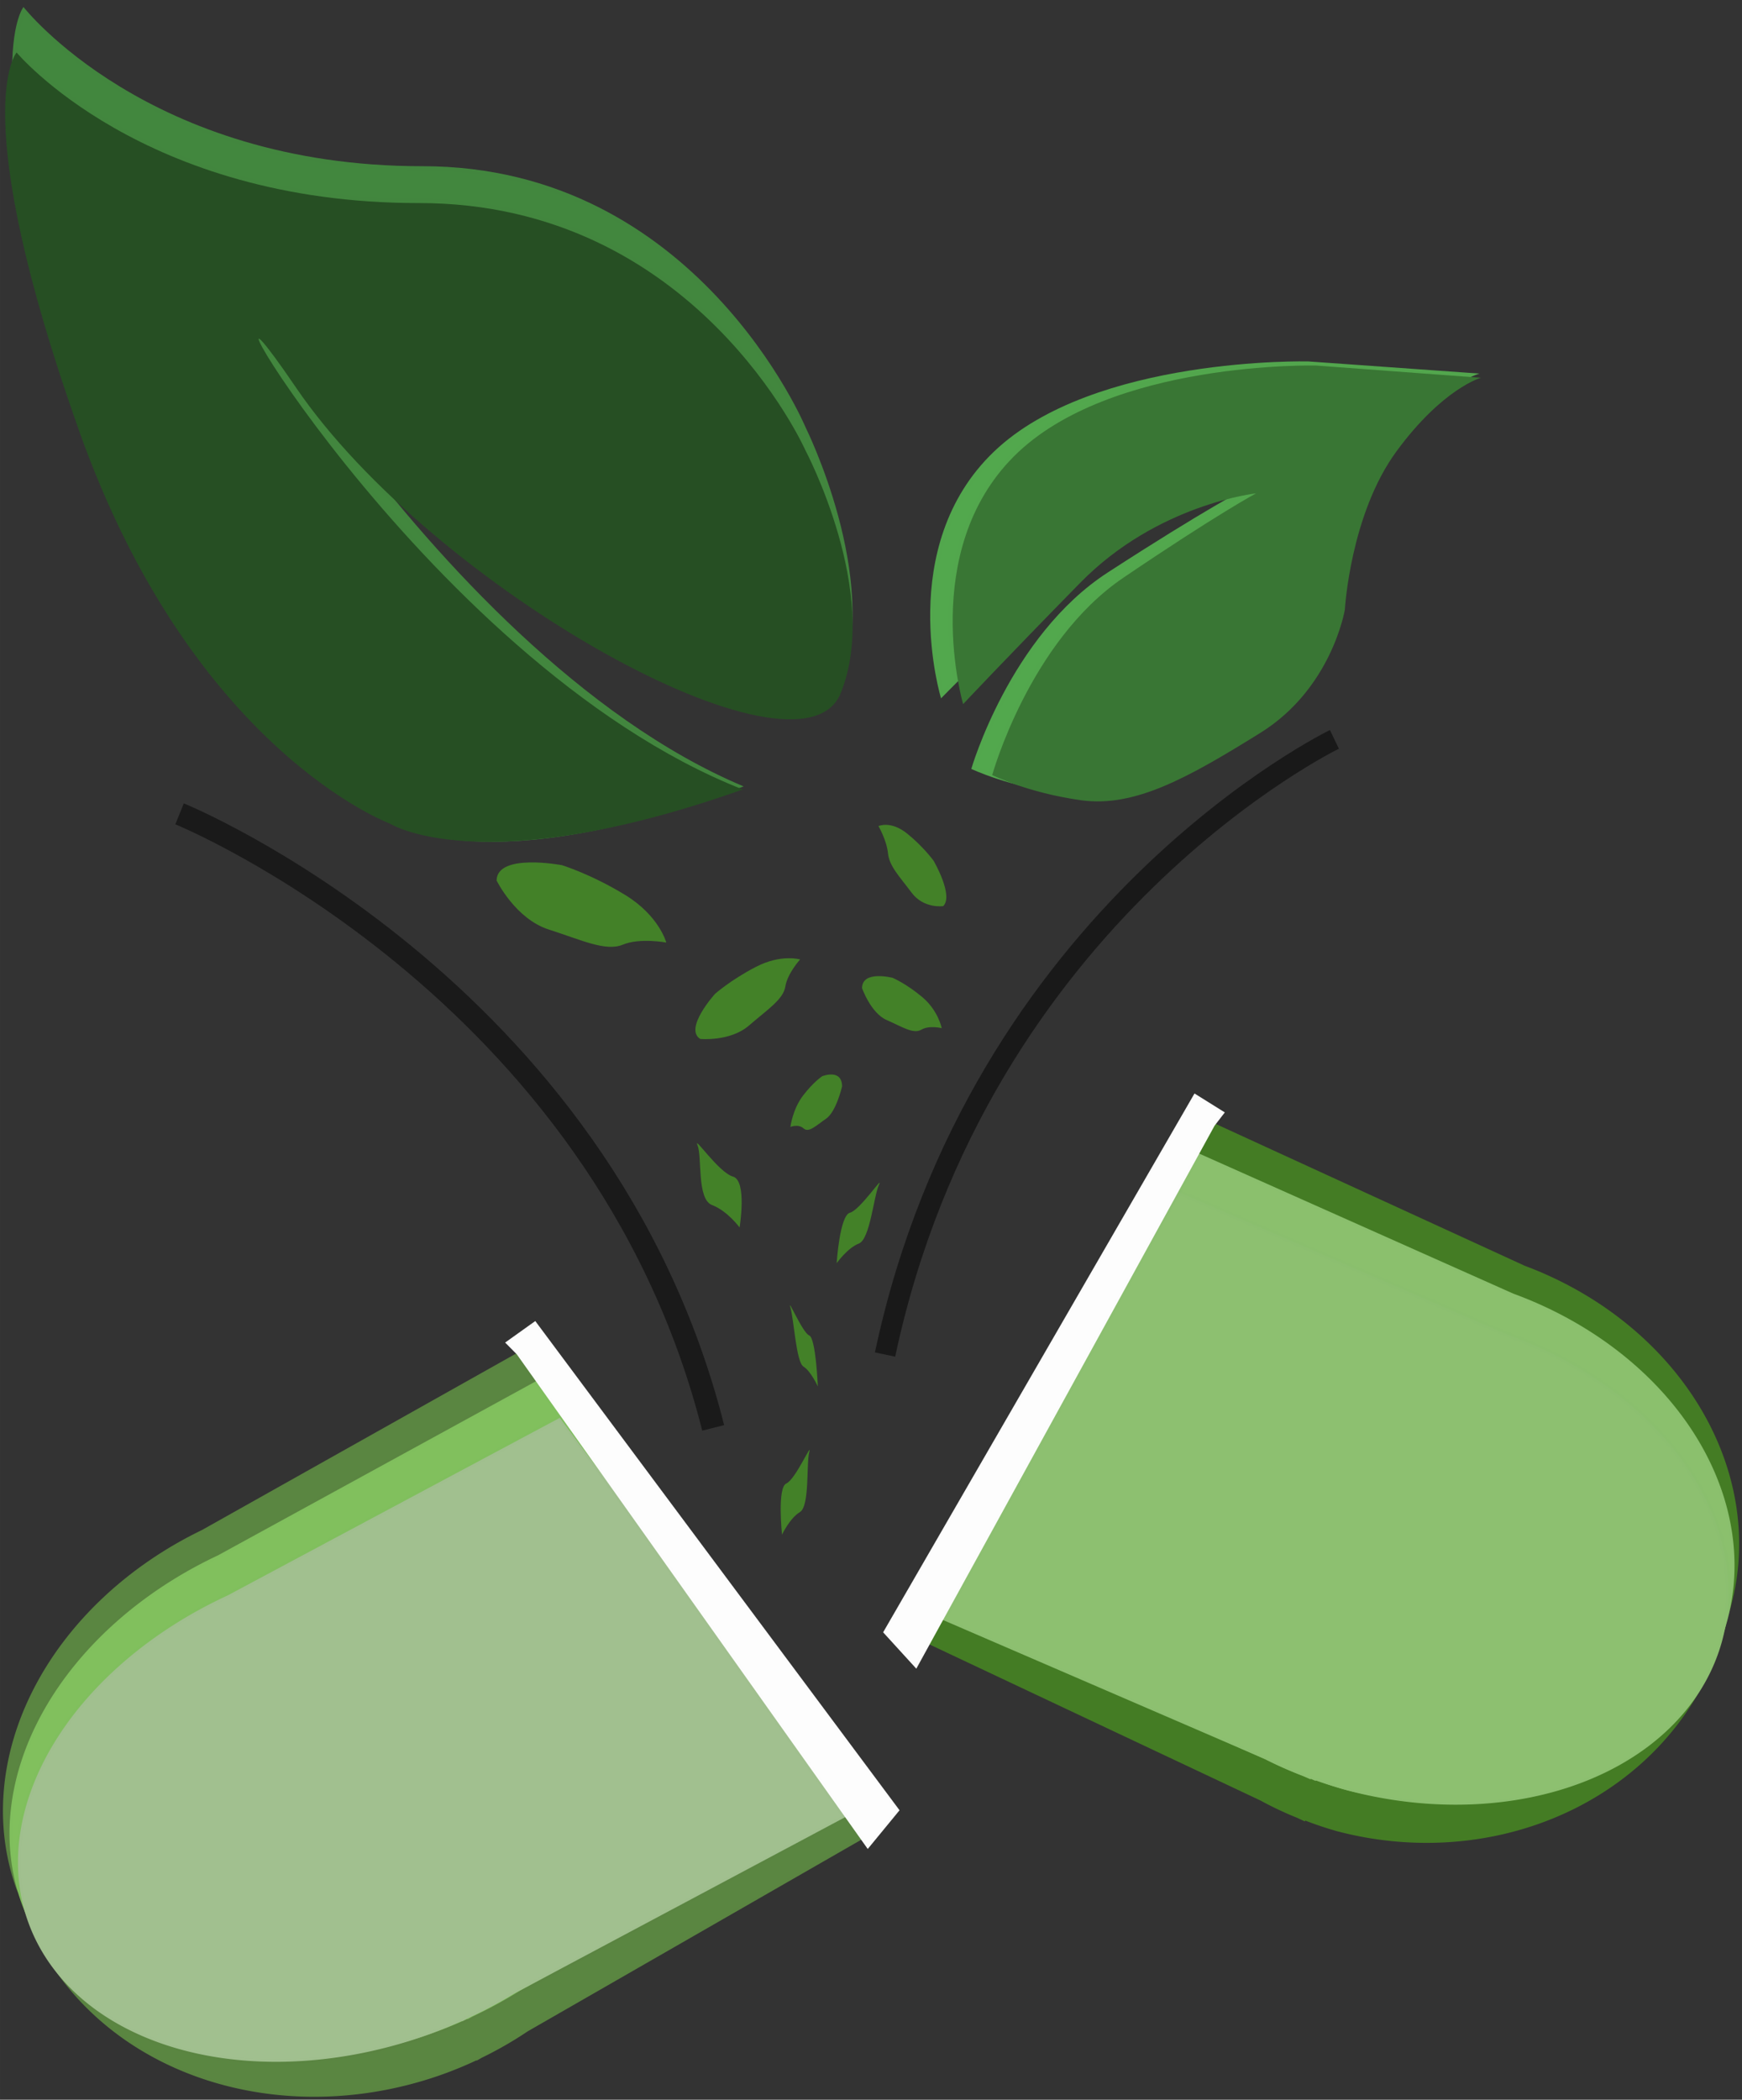<?xml version="1.0" encoding="UTF-8" standalone="no"?>
<!-- Created with Inkscape (http://www.inkscape.org/) -->

<svg
   width="109.913"
   height="132.45"
   viewBox="0 0 29.081 35.044"
   version="1.1"
   id="svg1"
   inkscape:export-filename="compA_f.svg"
   inkscape:export-xdpi="96"
   inkscape:export-ydpi="96"
   sodipodi:docname="bilan_vitalite.svg"
   inkscape:version="1.3.2 (091e20e, 2023-11-25)"
   xmlns:inkscape="http://www.inkscape.org/namespaces/inkscape"
   xmlns:sodipodi="http://sodipodi.sourceforge.net/DTD/sodipodi-0.dtd"
   xmlns="http://www.w3.org/2000/svg"
   xmlns:svg="http://www.w3.org/2000/svg">
  <rect x="0" y="0" width="29.081" height="35.044" fill="#333333" stroke="none"/>
  <sodipodi:namedview
     id="namedview1"
     pagecolor="#ffffff"
     bordercolor="#000000"
     borderopacity="0.25"
     inkscape:showpageshadow="2"
     inkscape:pageopacity="0.0"
     inkscape:pagecheckerboard="0"
     inkscape:deskcolor="#d1d1d1"
     inkscape:document-units="mm"
     inkscape:export-bgcolor="#ffffff00"
     inkscape:zoom="2.921933"
     inkscape:cx="151.26972"
     inkscape:cy="109.85878"
     inkscape:window-width="1610"
     inkscape:window-height="986"
     inkscape:window-x="70"
     inkscape:window-y="27"
     inkscape:window-maximized="1"
     inkscape:current-layer="layer5"
     showguides="true">
    <sodipodi:guide
       position="-19.278,0.053"
       orientation="1,0"
       id="guide1"
       inkscape:locked="false" />
    <sodipodi:guide
       position="-21.186,15.427"
       orientation="0,-1"
       id="guide2"
       inkscape:locked="false" />
    <sodipodi:guide
       position="44.732,53.73"
       orientation="0,-1"
       id="guide3"
       inkscape:locked="false" />
    <sodipodi:guide
       position="39.268,54.186"
       orientation="1,0"
       id="guide4"
       inkscape:locked="false" />
  </sodipodi:namedview>
  <defs
     id="defs1" />
  <g
     inkscape:groupmode="layer"
     id="layer6"
     inkscape:label="Calque 6"
     style="display:inline"
     transform="translate(-22.744,-6.489)">
    <path
       style="display:inline;fill:#42873e;fill-opacity:1;stroke:#000000;stroke-width:0.147;stroke-dasharray:none;stroke-opacity:0.004"
       d="m 23.136,6.606 c 0,0 2.077,2.659 6.659,2.657 4.581,-0.004 6.399,4.362 6.399,4.362 0,0 1.257,2.524 0.584,4.29 -0.673,1.765 -6.763,-1.864 -9.019,-5.398 -2.255,-3.535 2.014,4.837 7.399,7.097 -4.331,1.635 -5.843,0.602 -5.843,0.602 0,0 -3.266,-1.287 -5.146,-6.936 C 22.29,7.629 23.136,6.606 23.136,6.606 Z"
       id="path236-6-2-8-0"
       sodipodi:nodetypes="cscssccsc" />
    <path
       style="display:inline;fill:#264f23;fill-opacity:1;stroke:#000000;stroke-width:0.143;stroke-dasharray:none;stroke-opacity:0.004"
       d="m 23.021,7.365 c 0,0 2.095,2.515 6.715,2.513 4.62,-0.004 6.453,4.125 6.453,4.125 0,0 1.267,2.387 0.589,4.056 -0.678,1.669 -6.82,-1.762 -9.095,-5.105 -2.274,-3.343 2.031,4.574 7.461,6.711 -4.367,1.546 -5.892,0.569 -5.892,0.569 0,0 -3.293,-1.217 -5.189,-6.559 C 22.168,8.333 23.021,7.365 23.021,7.365 Z"
       id="path237-0-1-5-68"
       sodipodi:nodetypes="cscssccsc" />
    <path
       style="display:inline;fill:#52a84d;fill-opacity:1;stroke:#000000;stroke-width:0.147;stroke-dasharray:none;stroke-opacity:0.004"
       d="m 38.454,18.144 c 0,0 -0.778,-2.533 0.887,-4.121 1.665,-1.589 5.242,-1.502 5.242,-1.502 l 2.859,0.203 c 0,0 -0.664,0.176 -1.466,1.223 -0.802,1.047 -0.895,2.628 -0.895,2.628 0,0 -0.224,1.308 -1.469,2.048 -1.245,0.74 -2.174,1.242 -3.109,1.117 -0.935,-0.125 -1.544,-0.418 -1.544,-0.418 0,0 0.641,-2.218 2.279,-3.279 1.637,-1.061 2.302,-1.4 2.302,-1.4 0,0 -1.712,0.178 -3.051,1.484 -1.339,1.307 -2.035,2.017 -2.035,2.017 z"
       id="path239-2-5-9-7" />
    <path
       style="display:inline;fill:#397634;fill-opacity:1;stroke:#000000;stroke-width:0.144;stroke-dasharray:none;stroke-opacity:0.004"
       d="m 38.823,18.242 c 0,0 -0.749,-2.545 0.853,-4.142 1.601,-1.596 5.041,-1.51 5.041,-1.51 l 2.749,0.204 c 0,0 -0.638,0.177 -1.41,1.229 -0.771,1.052 -0.861,2.641 -0.861,2.641 0,0 -0.215,1.314 -1.413,2.058 -1.197,0.743 -2.091,1.248 -2.99,1.123 -0.899,-0.126 -1.484,-0.42 -1.484,-0.42 0,0 0.617,-2.229 2.191,-3.295 1.575,-1.067 2.214,-1.407 2.214,-1.407 0,0 -1.647,0.178 -2.934,1.491 -1.288,1.313 -1.957,2.027 -1.957,2.027 z"
       id="path238-7-9-7-9" />
    <path
       id="path240-0-9-5-0"
       style="display:inline;fill:#447c24;fill-opacity:1;stroke:#000000;stroke-width:0.094;stroke-dasharray:none;stroke-opacity:0.004"
       d="m 42.752,25.117 -4.651,8.742 5.683,2.679 a 5.4,4.942 14.799 0 0 0.619,0.292 l 0.124,0.058 0.007,-0.014 a 5.4,4.942 14.799 0 0 0.529,0.177 5.4,4.942 14.799 0 0 6.483,-3.399 5.4,4.942 14.799 0 0 -3.363,-5.964 z" />
    <path
       id="circle241-4-8-3"
       style="display:inline;fill:#447c24;fill-opacity:1;stroke:#000000;stroke-width:0.091;stroke-dasharray:none;stroke-opacity:0.004"
       d="m 42.751,25.115 -4.493,8.141 5.708,2.611 a 5.401,4.624 14.799 0 0 0.615,0.281 l 0.125,0.057 0.007,-0.014 a 5.401,4.624 14.799 0 0 0.53,0.175 5.401,4.624 14.799 0 0 6.403,-3.091 5.401,4.624 14.799 0 0 -3.447,-5.66 z" />
    <path
       id="ellipse242-1-3-3"
       style="display:inline;fill:#8bc06d;fill-opacity:1;stroke:#000000;stroke-width:0.089;stroke-dasharray:none;stroke-opacity:0.004"
       d="m 42.458,25.606 -4.402,7.666 5.803,2.576 a 5.482,4.376 14.799 0 0 0.636,0.282 l 0.127,0.056 0.007,-0.013 a 5.482,4.376 14.799 0 0 0.538,0.176 5.482,4.376 14.799 0 0 6.417,-2.83 5.482,4.376 14.799 0 0 -3.578,-5.44 z" />
    <path
       id="path240-0-6-0-3-3"
       style="display:inline;fill:#5a8641;fill-opacity:1;stroke:#000000;stroke-width:0.097;stroke-dasharray:none;stroke-opacity:0.004"
       d="m 31.642,28.921 -5.525,3.103 a 4.623,5.663 70.103 0 0 -3.098,5.993 4.623,5.663 70.103 0 0 0.087,0.182 4.941,5.662 70.103 0 0 0.047,0.182 4.941,5.662 70.103 0 0 7.005,2.719 4.941,5.662 70.103 0 0 0.541,-0.225 l 0.002,0.006 0.082,-0.047 a 4.941,5.662 70.103 0 0 0.773,-0.444 l 5.595,-3.213 -0.342,-0.512 0.132,-0.074 z" />
    <path
       id="ellipse243-75-8-7"
       style="display:inline;fill:#8dc070;fill-opacity:1;stroke:#000000;stroke-width:0.085;stroke-dasharray:none;stroke-opacity:0.004"
       d="m 42.414,26.382 -4.2,7.027 5.664,2.445 a 5.404,4.033 14.799 0 0 0.731,0.316 l 0.097,0.042 0.006,-0.009 a 5.404,4.033 14.799 0 0 0.532,0.169 5.404,4.033 14.799 0 0 6.255,-2.519 5.404,4.033 14.799 0 0 -3.599,-5.093 z" />
    <path
       style="display:inline;fill:#fdfdfd;fill-opacity:1;stroke:#000000;stroke-width:0.092;stroke-dasharray:none;stroke-opacity:0.004"
       d="m 43.02,25.277 -4.979,9.062 -0.554,-0.607 5.198,-8.993 0.506,0.316 z"
       id="path245-7-64-3" />
    <path
       id="ellipse242-9-4-6-2"
       style="display:inline;fill:#81c05d;fill-opacity:1;stroke:#000000;stroke-width:0.092;stroke-dasharray:none;stroke-opacity:0.004"
       d="m 31.985,29.381 -5.603,3.067 a 4.375,5.748 70.103 0 0 -3.279,5.803 4.375,5.748 70.103 0 0 6.894,2.158 4.375,5.748 70.103 0 0 0.55,-0.225 l 0.002,0.006 0.084,-0.046 a 4.375,5.748 70.103 0 0 0.795,-0.434 l 5.725,-3.123 z" />
    <path
       id="ellipse243-7-9-4-6"
       style="display:inline;fill:#a1c08f;fill-opacity:1;stroke:#000000;stroke-width:0.087;stroke-dasharray:none;stroke-opacity:0.004"
       d="m 32.09,30.152 -5.545,2.964 a 4.032,5.666 70.103 0 0 -3.328,5.459 4.032,5.666 70.103 0 0 6.7,1.863 4.032,5.666 70.103 0 0 0.543,-0.22 l 0.002,0.005 0.084,-0.045 a 4.032,5.666 70.103 0 0 0.787,-0.419 l 5.665,-3.019 z" />
    <path
       style="display:inline;fill:#fdfdfd;fill-opacity:1;stroke:#000000;stroke-width:0.092;stroke-dasharray:none;stroke-opacity:0.004"
       d="m 31.372,29.093 5.858,8.255 0.531,-0.646 -6.081,-8.165 -0.503,0.359 z"
       id="path245-8-1-8-5" />
    <path
       style="display:inline;fill:#ffc582;fill-opacity:0;stroke:#000000;stroke-width:0.377;stroke-opacity:0.499"
       d="m 25.742,20.072 c 0,0 7.041,2.863 8.908,10.248"
       id="path141-8-2" />
    <path
       style="display:inline;fill:#ffc582;fill-opacity:0;stroke:#000000;stroke-width:0.346;stroke-opacity:0.503"
       d="m 45.021,18.829 c 0,0 -5.929,2.869 -7.502,10.267"
       id="path141-7-9-6" />
    <path
       style="display:inline;fill:#438128;fill-opacity:1;stroke:#ffffff;stroke-width:0.172;stroke-dasharray:none;stroke-opacity:0"
       d="m 35.09,26.974 c 0,0 -0.202,-0.275 -0.459,-0.373 -0.257,-0.098 -0.163,-0.802 -0.242,-0.995 -0.08,-0.192 0.352,0.453 0.591,0.52 0.239,0.067 0.111,0.847 0.111,0.847 z"
       id="path13-7-2-7-5" />
    <path
       style="display:inline;fill:#438128;fill-opacity:1;stroke:#ffffff;stroke-width:0.143;stroke-dasharray:none;stroke-opacity:0"
       d="m 36.71,27.573 c 0,0 0.182,-0.257 0.371,-0.329 0.188,-0.072 0.249,-0.794 0.336,-0.98 0.087,-0.186 -0.314,0.421 -0.484,0.465 -0.171,0.043 -0.222,0.845 -0.222,0.845 z"
       id="path13-7-0-4-2-8-7-8"
       inkscape:transform-center-x="-0.020734637"
       inkscape:transform-center-y="0.11455519" />
    <path
       style="display:inline;fill:#438128;fill-opacity:1;stroke:#ffffff;stroke-width:0.172;stroke-dasharray:none;stroke-opacity:0"
       d="m 34.436,23.829 c 0,0 0.498,0.047 0.811,-0.224 0.313,-0.27 0.574,-0.437 0.608,-0.653 0.034,-0.216 0.246,-0.45 0.246,-0.45 0,0 -0.314,-0.094 -0.734,0.122 -0.42,0.216 -0.686,0.452 -0.686,0.452 0,0 -0.525,0.579 -0.247,0.753 z"
       id="path14-5-1-9-6-7" />
    <path
       style="display:inline;fill:#438128;fill-opacity:1;stroke:#ffffff;stroke-width:0.244;stroke-dasharray:none;stroke-opacity:0"
       d="m 31.035,21.186 c 0,0 0.312,0.637 0.869,0.816 0.557,0.179 0.952,0.371 1.238,0.253 0.287,-0.118 0.725,-0.035 0.725,-0.035 0,0 -0.118,-0.448 -0.689,-0.796 -0.571,-0.348 -1.052,-0.495 -1.052,-0.495 0,0 -1.087,-0.208 -1.092,0.257 z"
       id="path14-5-1-9-8-4-9" />
    <path
       style="display:inline;fill:#438128;fill-opacity:1;stroke:#ffffff;stroke-width:0.135;stroke-dasharray:none;stroke-opacity:0"
       d="m 37.135,22.981 c 0,0 0.147,0.416 0.409,0.531 0.262,0.115 0.447,0.24 0.581,0.162 0.134,-0.078 0.34,-0.025 0.34,-0.025 0,0 -0.056,-0.293 -0.325,-0.519 -0.269,-0.226 -0.494,-0.321 -0.494,-0.321 0,0 -0.51,-0.133 -0.511,0.172 z"
       id="path14-5-6-3-4-7-3-6" />
    <path
       style="display:inline;fill:#438128;fill-opacity:1;stroke:#ffffff;stroke-width:0.139;stroke-dasharray:none;stroke-opacity:0"
       d="m 35.799,32.102 c 0,0 0.131,-0.277 0.298,-0.376 0.167,-0.099 0.105,-0.809 0.157,-1.002 0.052,-0.194 -0.228,0.456 -0.383,0.524 -0.155,0.068 -0.072,0.854 -0.072,0.854 z"
       id="path13-7-2-2-0-0" />
    <path
       style="display:inline;fill:#438128;fill-opacity:1;stroke:#ffffff;stroke-width:0.116;stroke-dasharray:none;stroke-opacity:0"
       d="m 36.397,29.629 c 0,0 -0.118,-0.259 -0.24,-0.332 -0.122,-0.073 -0.161,-0.8 -0.218,-0.988 -0.056,-0.188 0.203,0.424 0.314,0.468 0.111,0.043 0.144,0.851 0.144,0.851 z"
       id="path13-7-0-4-2-8-9-3-41"
       inkscape:transform-center-x="0.013446999"
       inkscape:transform-center-y="0.11546674" />
    <path
       style="display:inline;fill:#438128;fill-opacity:1;stroke:#ffffff;stroke-width:0.139;stroke-dasharray:none;stroke-opacity:0"
       d="m 38.488,21.612 c 0,0 -0.323,0.047 -0.526,-0.225 -0.203,-0.272 -0.372,-0.44 -0.394,-0.658 -0.022,-0.218 -0.159,-0.453 -0.159,-0.453 0,0 0.203,-0.095 0.476,0.123 0.272,0.218 0.444,0.455 0.444,0.455 0,0 0.341,0.583 0.16,0.759 z"
       id="path14-5-1-9-3-0-0" />
    <path
       style="display:inline;fill:#438128;fill-opacity:1;stroke:#ffffff;stroke-width:0.109;stroke-dasharray:none;stroke-opacity:0"
       d="m 36.801,24.623 c 0,0 -0.096,0.419 -0.265,0.536 -0.17,0.116 -0.29,0.242 -0.377,0.163 -0.087,-0.079 -0.22,-0.025 -0.22,-0.025 0,0 0.037,-0.296 0.211,-0.523 0.174,-0.228 0.32,-0.323 0.32,-0.323 0,0 0.331,-0.134 0.332,0.173 z"
       id="path14-5-6-3-4-7-1-9-4" />
  </g>
</svg>
